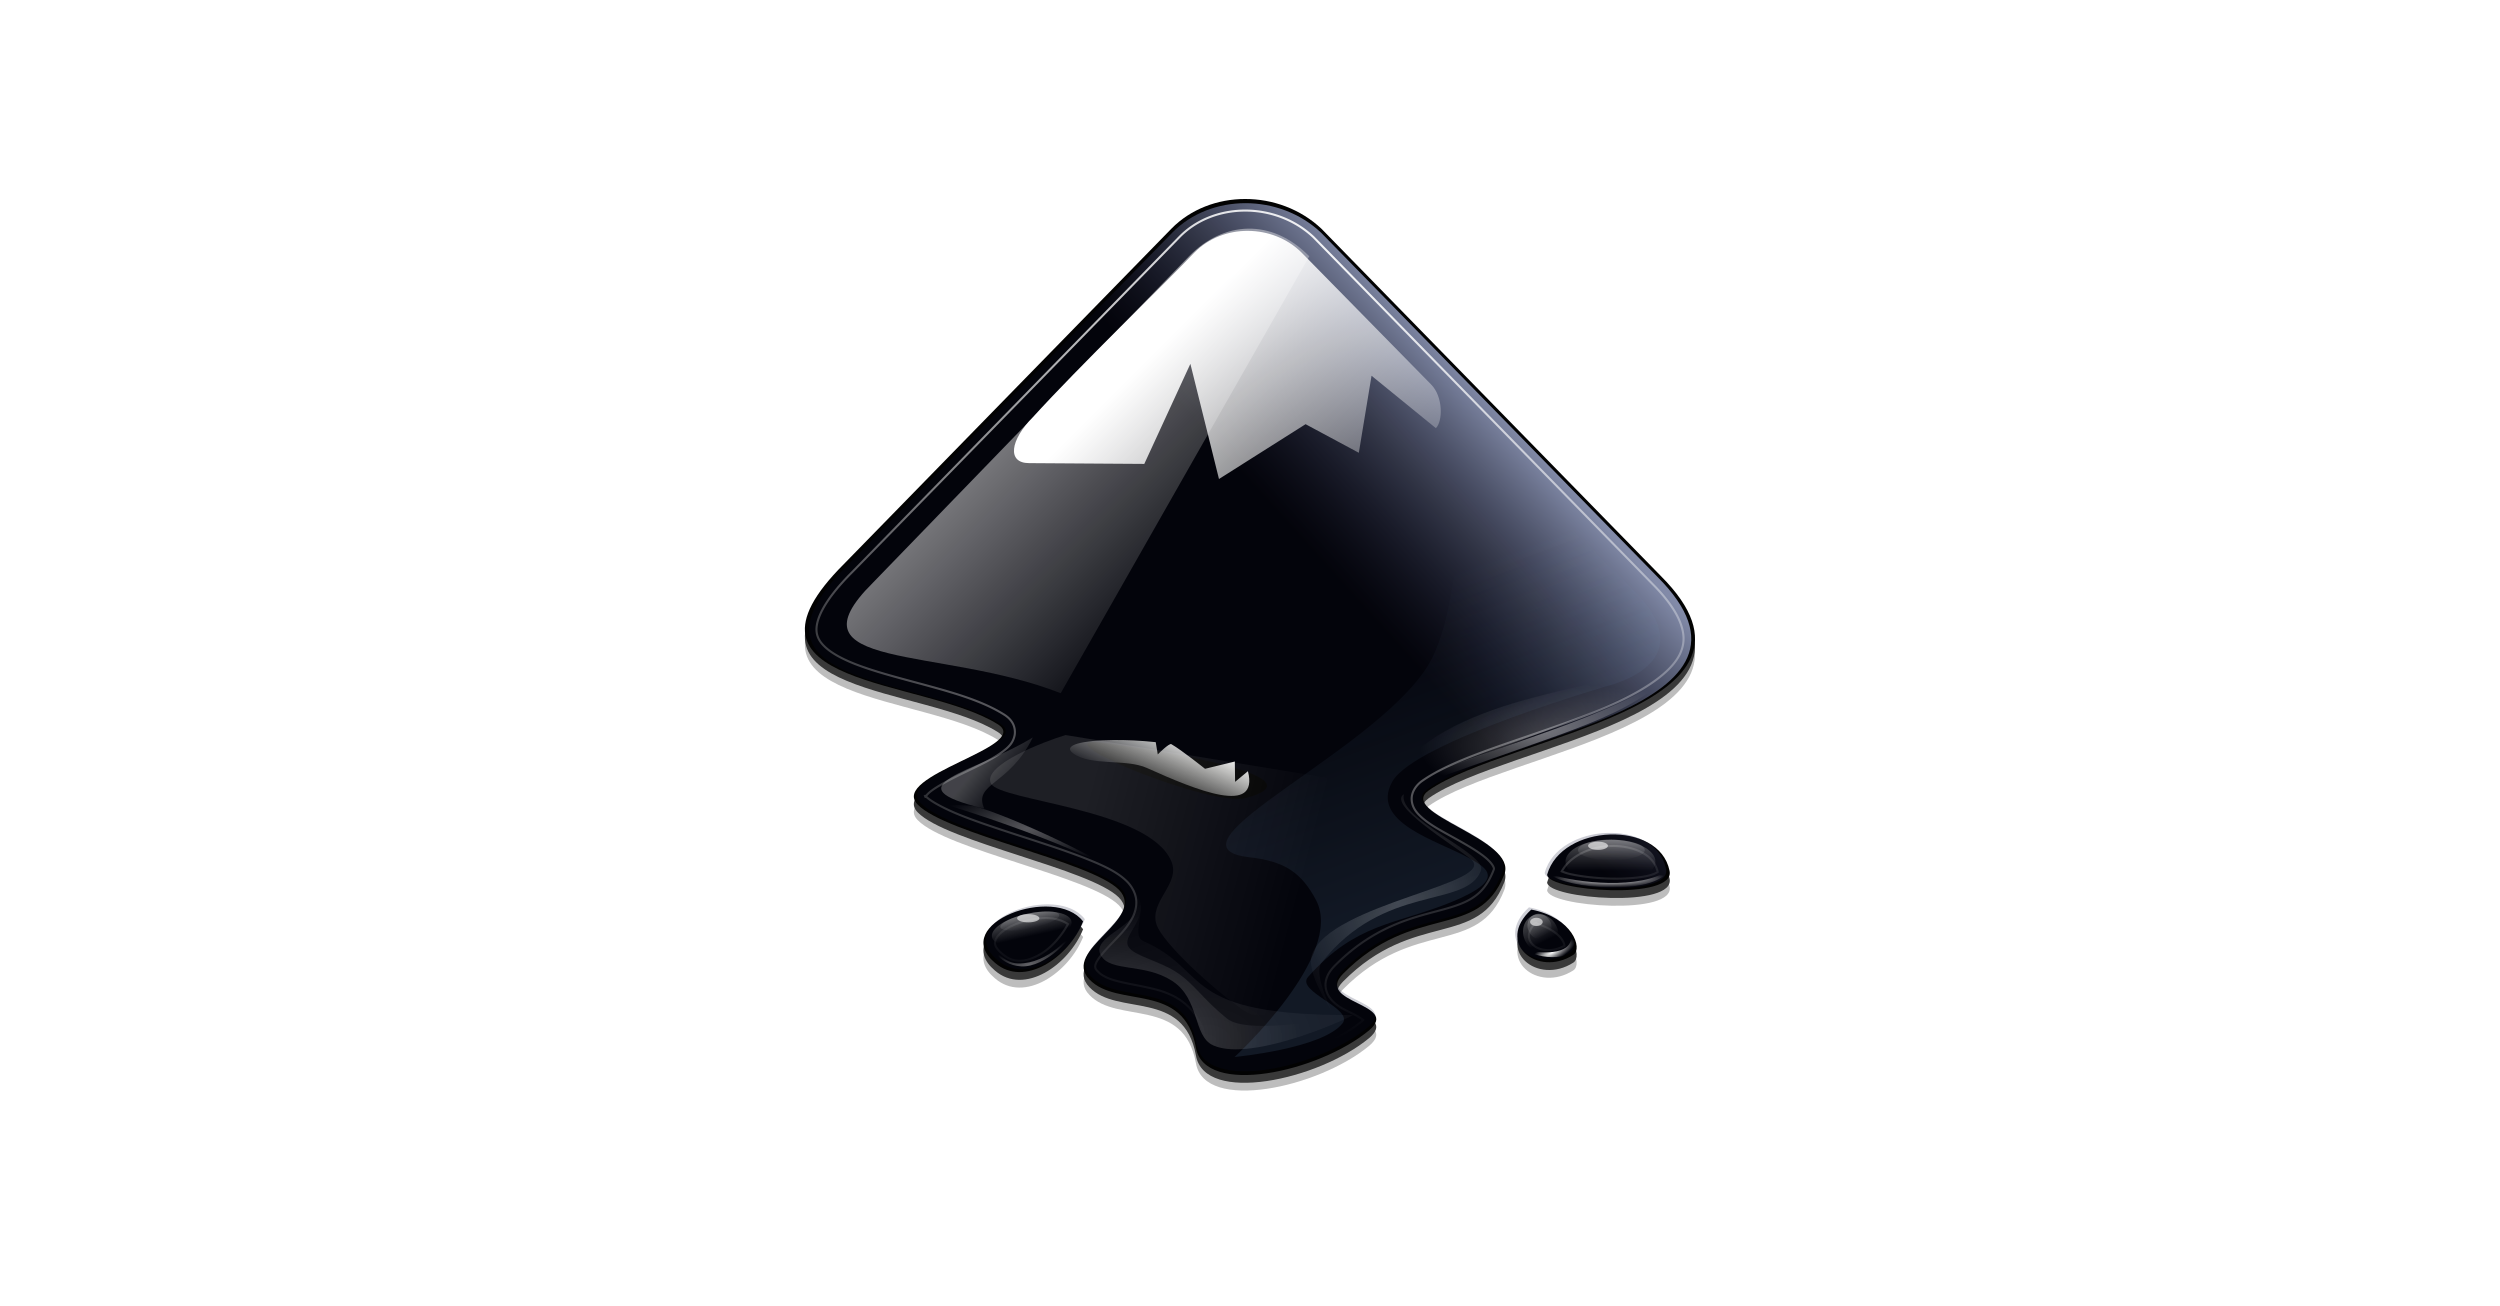 <?xml version="1.0" encoding="utf-8"?>
<svg xmlns="http://www.w3.org/2000/svg" xmlns:inkscape="http://www.inkscape.org/namespaces/inkscape" xmlns:sodipodi="http://sodipodi.sourceforge.net/DTD/sodipodi-0.dtd" xmlns:svg="http://www.w3.org/2000/svg" xmlns:xlink="http://www.w3.org/1999/xlink" width="1200" height="627" viewBox="0 0 1200 627" version="1.1" id="svg5">
  <defs id="defs2">
    <linearGradient id="WhiteTransparent" gradientUnits="userSpaceOnUse">
      <stop style="stop-color:white;stop-opacity:1" offset="0" id="stop7"/>
      <stop style="stop-color:white;stop-opacity:0" offset="1" id="stop9"/>
    </linearGradient>
    <linearGradient id="BlackTransparent" gradientUnits="userSpaceOnUse">
      <stop style="stop-color:black;stop-opacity:1" offset="0" id="stop12"/>
      <stop style="stop-color:black;stop-opacity:0" offset="1" id="stop14"/>
    </linearGradient>
    <linearGradient id="liquidShade" xlink:href="#BlackTransparent" x1="0" y1="128" x2="0" y2="64" gradientUnits="userSpaceOnUse"/>
    <linearGradient id="liquidSpecular" xlink:href="#WhiteTransparent" x1="0" y1="128" x2="0" y2="76" gradientUnits="userSpaceOnUse"/>
    <linearGradient id="sideSpecular" xlink:href="#WhiteTransparent" x1="80" y1="20" x2="60" y2="40" gradientUnits="userSpaceOnUse"/>
    <linearGradient id="IcecapTip" xlink:href="#WhiteTransparent" x1="60" y1="20" x2="90" y2="50" gradientUnits="userSpaceOnUse"/>
    <linearGradient id="shinySpecular" xlink:href="#WhiteTransparent" x1="33" y1="35" x2="58" y2="60" gradientUnits="userSpaceOnUse"/>
    <clipPath clipPathUnits="userSpaceOnUse" id="clipoutline1">
      <path id="outline1" d="M 54.1,12.5 L 12.9,54.7 C -2.7,70.3 23,69 32.3,74.9 C 36.6,77.7 18.5,81.3 22.2,85 C 25.8,88.7 43.9,92.1 47.5,95.7 C 51.1,99.4 40.2,103.3 43.8,107 C 47.3,110.7 55.7,107.2 57.2,115.6 C 58.3,121.8 72.6,118.7 79,113.4 C 83,110 72.1,110 75.7,106.3 C 84.7,97.2 92.7,102.2 96,93.8 C 97.8,89.3 82.4,86.1 86.5,83.2 C 96.3,76.3 132.3,72.8 115.7,56.2 L 73,12.5 C 67.7,7.5 59,7.5 54.1,12.5 z M 44.2,77.2 C 45.1,77.2 75,81.2 63.5,84.3 C 59.1,85.5 38.9,77.2 44.2,77.2 z M 101.4,93.8 C 101.4,95.9 117.7,97.1 116.8,93.3 C 115.5,86.9 103.2,87.4 101.4,93.8 z M 31.9,104.9 C 35.6,108.1 41.2,104.2 43,99.7 C 39.4,95 26.1,100 31.9,104.9 z M 99.4,98.2 C 94.8,102.4 100.2,106.8 104.7,103.9 C 105.9,103.1 104.6,99.2 99.4,98.2 z"/>
    </clipPath>
    <filter id="ShadowBlur" filterUnits="userSpaceOnUse" x="0" y="0">
      <feGaussianBlur in="SourceAlpha" stdDeviation="3" result="blur" id="feGaussianBlur24"/>
    </filter>
    <filter color-interpolation-filters="sRGB" id="filter6017" x="-0.017" y="-0.018" width="1.035" height="1.035">
      <feGaussianBlur stdDeviation="0.805" id="feGaussianBlur6019"/>
    </filter>
    <filter color-interpolation-filters="sRGB" id="filter6031" x="-0.075" y="-0.076" width="1.15" height="1.152">
      <feGaussianBlur stdDeviation="3.49" id="feGaussianBlur6033"/>
    </filter>
    <linearGradient xlink:href="#linearGradient5785" id="linearGradient9175" gradientUnits="userSpaceOnUse" x1="82.119" y1="20" x2="60" y2="40"/>
    <linearGradient gradientUnits="userSpaceOnUse" id="linearGradient5785">
      <stop id="stop5787" offset="0" style="stop-color:#c0cdf9;stop-opacity:1"/>
      <stop id="stop5789" offset="1" style="stop-color:#07092d;stop-opacity:0.288"/>
    </linearGradient>
    <clipPath clipPathUnits="userSpaceOnUse" id="clipPath9086">
      <use id="use9088" xlink:href="#outline1" class="low-specularity" style="fill:#ffffff;fill-opacity:1" x="0" y="0" width="400" height="300" transform="translate(1.009546e-6,0)"/>
    </clipPath>
    <filter color-interpolation-filters="sRGB" id="filter8490" x="-0.052" y="-0.053" width="1.104" height="1.105">
      <feGaussianBlur stdDeviation="2.416" id="feGaussianBlur8492"/>
    </filter>
    <linearGradient gradientUnits="userSpaceOnUse" y2="60" x2="58" y1="35" x1="33" xlink:href="#WhiteTransparent" id="shinySpecular-4" gradientTransform="matrix(1.009,0,0,1.009,-0.389,-0.383)"/>
    <radialGradient xlink:href="#WhiteTransparent" id="radialGradient9177" gradientUnits="userSpaceOnUse" gradientTransform="matrix(1.57,0,0,1.051,-75.5,-22.096)" cx="116.31" cy="250.897" fx="116.31" fy="250.897" r="30.6"/>
    <radialGradient xlink:href="#WhiteTransparent" id="radialGradient8574" cx="132.444" cy="251.994" fx="132.444" fy="251.994" r="30.6" gradientTransform="matrix(2.003,0,0,1.341,-132.875,-95.166)" gradientUnits="userSpaceOnUse"/>
    <filter color-interpolation-filters="sRGB" id="filter8732" x="-0.078" width="1.156" y="-0.114" height="1.228">
      <feGaussianBlur stdDeviation="1.958" id="feGaussianBlur8734"/>
    </filter>
    <radialGradient xlink:href="#WhiteTransparent" id="radialGradient8744" cx="210.25" cy="168.5" fx="210.25" fy="168.5" r="34.25" gradientTransform="matrix(1,0,0,0.423,0,97.164)" gradientUnits="userSpaceOnUse"/>
    <radialGradient xlink:href="#WhiteTransparent" id="radialGradient8768" gradientUnits="userSpaceOnUse" gradientTransform="matrix(1,0,0,0.423,0,97.164)" cx="217.5" cy="182.082" fx="217.5" fy="182.082" r="34.25"/>
    <filter color-interpolation-filters="sRGB" id="filter8764" x="-0.074" width="1.149" y="-0.175" height="1.351">
      <feGaussianBlur stdDeviation="2.12" id="feGaussianBlur8766"/>
    </filter>
    <linearGradient xlink:href="#WhiteTransparent" id="linearGradient8912" x1="231.625" y1="195.188" x2="231.75" y2="201.5" gradientUnits="userSpaceOnUse"/>
    <linearGradient xlink:href="#WhiteTransparent" id="linearGradient8910" x1="231.376" y1="195.621" x2="231.376" y2="200.071" gradientUnits="userSpaceOnUse"/>
    <filter color-interpolation-filters="sRGB" id="filter8906" x="-0.096" width="1.192" y="-0.317" height="1.634">
      <feGaussianBlur stdDeviation="0.565" id="feGaussianBlur8908"/>
    </filter>
    <radialGradient xlink:href="#WhiteTransparent" id="radialGradient8922" cx="228.219" cy="204.832" fx="228.219" fy="204.832" r="14.094" gradientTransform="matrix(1,0,0,0.148,0,174.569)" gradientUnits="userSpaceOnUse"/>
    <filter color-interpolation-filters="sRGB" id="filter8980" x="-0.078" width="1.155" y="-0.473" height="1.946">
      <feGaussianBlur stdDeviation="0.821" id="feGaussianBlur8982"/>
    </filter>
    <radialGradient xlink:href="#WhiteTransparent" id="radialGradient8994" gradientUnits="userSpaceOnUse" gradientTransform="matrix(1,0,0,0.148,0,174.569)" cx="228.219" cy="204.832" fx="228.219" fy="204.832" r="14.094"/>
    <radialGradient xlink:href="#linearGradient8998" id="radialGradient9004" cx="89.875" cy="187.869" fx="89.875" fy="187.869" r="22.75" gradientTransform="matrix(1,0,0,0.407,0,115.76)" gradientUnits="userSpaceOnUse"/>
    <linearGradient id="linearGradient8998">
      <stop style="stop-color:#ffffff;stop-opacity:0.33" offset="0" id="stop9000"/>
      <stop style="stop-color:#ffffff;stop-opacity:0;" offset="1" id="stop9002"/>
    </linearGradient>
    <radialGradient xlink:href="#WhiteTransparent" id="radialGradient9046" cx="90.281" cy="230.836" fx="90.281" fy="230.836" r="10.469" gradientTransform="matrix(1.185,-0.328,0.123,0.443,-45.068,152.922)" gradientUnits="userSpaceOnUse"/>
    <filter color-interpolation-filters="sRGB" id="filter9068" x="-0.076" width="1.152" y="-0.166" height="1.331">
      <feGaussianBlur stdDeviation="0.665" id="feGaussianBlur9070"/>
    </filter>
    <radialGradient xlink:href="#WhiteTransparent" id="radialGradient11553" gradientUnits="userSpaceOnUse" gradientTransform="matrix(1.722,0,0,1.695,-49.395,-14.078)" cx="68.4" cy="21.226" fx="68.4" fy="21.226" r="54.783"/>
    <filter color-interpolation-filters="sRGB" id="filter9298" x="-0.008" y="-0.009" width="1.017" height="1.017">
      <feGaussianBlur stdDeviation="0.326" id="feGaussianBlur9300"/>
    </filter>
    <linearGradient xlink:href="#WhiteTransparent" id="linearGradient5905" x1="95.5" y1="208.164" x2="153.5" y2="223.5" gradientUnits="userSpaceOnUse"/>
    <filter color-interpolation-filters="sRGB" id="filter5983-5" x="-0.083" width="1.165" y="-0.122" height="1.245">
      <feGaussianBlur stdDeviation="3.687" id="feGaussianBlur5985-9"/>
    </filter>
    <linearGradient xlink:href="#linearGradient5793-6" id="linearGradient5801" x1="57.225" y1="76.246" x2="53.632" y2="84.48" gradientUnits="userSpaceOnUse" gradientTransform="matrix(0.885,0,0,0.885,5.177,9.229)"/>
    <linearGradient id="linearGradient5793-6">
      <stop style="stop-color:#eeeeec;stop-opacity:1;" offset="0" id="stop5795-2"/>
      <stop style="stop-color:#eeeeec;stop-opacity:0;" offset="1" id="stop5797-1"/>
    </linearGradient>
    <radialGradient xlink:href="#WhiteTransparent" id="radialGradient5811" cx="181.227" cy="214.551" fx="181.227" fy="214.551" r="22.466" gradientTransform="matrix(1.352,0,0,1.718,-63.706,-153.956)" gradientUnits="userSpaceOnUse"/>
    <filter color-interpolation-filters="sRGB" id="filter5845" x="-0.068" y="-0.053" width="1.136" height="1.107">
      <feGaussianBlur stdDeviation="1.241" id="feGaussianBlur5847"/>
    </filter>
    <linearGradient xlink:href="#WhiteTransparent" id="linearGradient5822" gradientUnits="userSpaceOnUse" gradientTransform="matrix(0.493,0,0,0.493,-6,-9.723)" x1="73.712" y1="180.476" x2="82.754" y2="187.66"/>
    <linearGradient id="linearGradient10981-3">
      <stop style="stop-color:#729fcf;stop-opacity:1;" offset="0" id="stop10983-2"/>
      <stop style="stop-color:#729fcf;stop-opacity:0;" offset="1" id="stop10985-3"/>
    </linearGradient>
    <filter color-interpolation-filters="sRGB" id="filter10997-7" x="-0.059" y="-0.04" width="1.119" height="1.081">
      <feGaussianBlur stdDeviation="2.77" id="feGaussianBlur10999-0"/>
    </filter>
    <linearGradient y2="144.5" x2="153.701" y1="217.5" x1="180.813" gradientTransform="translate(-130.166,-83.353)" gradientUnits="userSpaceOnUse" id="linearGradient1030" xlink:href="#linearGradient10981-3"/>
    <linearGradient xlink:href="#WhiteTransparent" id="linearGradient1" gradientUnits="userSpaceOnUse" x1="231.625" y1="195.188" x2="231.75" y2="201.5"/>
    <linearGradient xlink:href="#WhiteTransparent" id="linearGradient2" gradientUnits="userSpaceOnUse" x1="231.376" y1="195.621" x2="231.376" y2="200.071"/>
    <linearGradient xlink:href="#WhiteTransparent" id="linearGradient3" gradientUnits="userSpaceOnUse" x1="231.625" y1="195.188" x2="231.75" y2="201.5"/>
    <linearGradient xlink:href="#WhiteTransparent" id="linearGradient4" gradientUnits="userSpaceOnUse" x1="231.376" y1="195.621" x2="231.376" y2="200.071"/>
  </defs>
  <g id="layer1">
    <rect style="opacity:0.99;fill:#ffffff;stroke:none;stroke-width:10.779;paint-order:stroke fill markers" id="rect4" width="1200" height="627" x="0" y="0" rx="3.926" ry="1.7"/>
    <g style="display:inline;opacity:0.99;stroke-width:0.261;enable-background:new" transform="matrix(3.814,0,0,3.813,355.889,62.152)" id="g9139">
      <g style="opacity:0.783;stroke-width:0.261" transform="translate(3.68968e-7,0.488)" id="g6035">
        <path style="fill:#000000;fill-opacity:1;stroke-width:0.261;filter:url(#filter6017)" d="m 54.1,12.988 -41.2,42.2 c -15.6,15.6 10.1,14.3 19.4,20.2 4.3,2.8 -13.8,6.4 -10.1,10.1 3.6,3.7 21.7,7.1 25.3,10.7 3.6,3.7 -7.3,7.6 -3.7,11.3 3.5,3.7 11.9,0.2 13.4,8.6 1.1,6.2 15.4,3.1 21.8,-2.2 4,-3.4 -6.9,-3.4 -3.3,-7.1 9,-9.1 17,-4.1 20.3,-12.5 1.8,-4.5 -13.6,-7.7 -9.5,-10.6 9.8,-6.9 45.8,-10.4 29.2,-27 l -42.7,-43.7 c -5.3,-5 -14,-5 -18.9,0 z m 47.3,81.3 c 0,2.1 16.3,3.3 15.4,-0.5 -1.3,-6.4 -13.6,-5.9 -15.4,0.5 z M 31.9,105.388 c 3.7,3.2 9.3,-0.7 11.1,-5.2 -3.6,-4.7 -16.9,0.3 -11.1,5.2 z m 67.5,-6.7 c -4.6,4.2 0.8,8.6 5.3,5.7 1.2,-0.8 -0.1,-4.7 -5.3,-5.7 z" id="path5987"/>
        <path id="path6021" d="m 54.1,13.965 -41.2,42.2 c -15.6,15.6 10.1,14.3 19.4,20.2 4.3,2.8 -13.8,6.4 -10.1,10.1 3.6,3.7 21.7,7.1 25.3,10.7 3.6,3.7 -7.3,7.6 -3.7,11.3 3.5,3.7 11.9,0.2 13.4,8.6 1.1,6.2 15.4,3.1 21.8,-2.2 4,-3.4 -6.9,-3.4 -3.3,-7.1 9,-9.1 17,-4.1 20.3,-12.5 1.8,-4.5 -13.6,-7.7 -9.5,-10.6 9.8,-6.9 45.8,-10.4 29.2,-27 l -42.7,-43.7 c -5.3,-5 -14,-5 -18.9,0 z m 47.3,81.3 c 0,2.1 16.3,3.3 15.4,-0.5 -1.3,-6.4 -13.6,-5.9 -15.4,0.5 z M 31.9,106.365 c 3.7,3.2 9.3,-0.7 11.1,-5.2 -3.6,-4.7 -16.9,0.3 -11.1,5.2 z m 67.5,-6.7 c -4.6,4.2 0.8,8.6 5.3,5.7 1.2,-0.8 -0.1,-4.7 -5.3,-5.7 z" style="opacity:0.576;fill:#000000;fill-opacity:1;stroke-width:0.261;filter:url(#filter6031)"/>
      </g>
      <path style="fill:#000000;fill-opacity:1;stroke-width:0.261" d="M 54.1,12.5 12.9,54.7 C -2.7,70.3 23,69 32.3,74.9 36.6,77.7 18.5,81.3 22.2,85 c 3.6,3.7 21.7,7.1 25.3,10.7 3.6,3.7 -7.3,7.6 -3.7,11.3 3.5,3.7 11.9,0.2 13.4,8.6 1.1,6.2 15.4,3.1 21.8,-2.2 4,-3.4 -6.9,-3.4 -3.3,-7.1 9,-9.1 17,-4.1 20.3,-12.5 1.8,-4.5 -13.6,-7.7 -9.5,-10.6 9.8,-6.9 45.8,-10.4 29.2,-27 L 73,12.5 c -5.3,-5 -14,-5 -18.9,0 z m 47.3,81.3 c 0,2.1 16.3,3.3 15.4,-0.5 -1.3,-6.4 -13.6,-5.9 -15.4,0.5 z m -69.5,11.1 c 3.7,3.2 9.3,-0.7 11.1,-5.2 -3.6,-4.7 -16.9,0.3 -11.1,5.2 z m 67.5,-6.7 c -4.6,4.2 0.8,8.6 5.3,5.7 1.2,-0.8 -0.1,-4.7 -5.3,-5.7 z" id="use7631"/>
      <path style="fill:none;stroke-width:0.261" d="M 54.1,12.5 12.9,54.7 C -2.7,70.3 23,69 32.3,74.9 36.6,77.7 18.5,81.3 22.2,85 c 3.6,3.7 21.7,7.1 25.3,10.7 3.6,3.7 -7.3,7.6 -3.7,11.3 3.5,3.7 11.9,0.2 13.4,8.6 1.1,6.2 15.4,3.1 21.8,-2.2 4,-3.4 -6.9,-3.4 -3.3,-7.1 9,-9.1 17,-4.1 20.3,-12.5 1.8,-4.5 -13.6,-7.7 -9.5,-10.6 9.8,-6.9 45.8,-10.4 29.2,-27 L 73,12.5 c -5.3,-5 -14,-5 -18.9,0 z m 47.3,81.3 c 0,2.1 16.3,3.3 15.4,-0.5 -1.3,-6.4 -13.6,-5.9 -15.4,0.5 z m -69.5,11.1 c 3.7,3.2 9.3,-0.7 11.1,-5.2 -3.6,-4.7 -16.9,0.3 -11.1,5.2 z m 67.5,-6.7 c -4.6,4.2 0.8,8.6 5.3,5.7 1.2,-0.8 -0.1,-4.7 -5.3,-5.7 z" id="use7639"/>
      <use id="use7641" xlink:href="#outline1" class="low-specularity" style="opacity:0.67;fill:url(#linearGradient9175);stroke-width:0.261;filter:url(#filter8490)" x="0" y="0" width="400" height="300" transform="matrix(0.991,0,0,0.991,0.605,0.604)" clip-path="url(#clipPath9086)"/>
      <path id="path7643" d="m 16.565,57.039 c -11.202,11.101 8.477,7.973 23.615,13.927 l 31.285,-55.001 c -4.743,-4.844 -10.798,-4.44 -15.138,0 z" style="opacity:0.505;fill:url(#shinySpecular-4);stroke:none;stroke-width:0.261" class="specularity"/>
      <path d="m 70.5,15.5 16.3,16.6 c 1.5,1.5 1.5,4.6 0.6,5.5 L 79.3,31 77.7,40.7 71,37.1 60.1,44 56.5,29.5 50.7,42.1 36.2,42 c -2.8,0 -2.4,-2.9 0.5,-5.8 5.7,-6.3 16.8,-17 20.3,-20.7 3.6,-3.7 9.9,-3.6 13.5,0 z" style="fill:url(#IcecapTip);stroke-width:0.261" class="full-specularity" id="icecap-7"/>
      <path style="opacity:0.217;fill:url(#radialGradient9177);fill-opacity:1;fill-rule:evenodd;stroke:none;stroke-width:0.261" d="m 113,203.5 c 0,0 3.341,5.101 3,7.5 -0.668,4.709 -10.809,7.058 -8.562,11.25 2.22,4.141 10.221,1.794 16.938,6.125 6.688,4.312 4.889,13.101 9.75,15.312 9.479,4.312 34.375,-7.438 33.125,-7.188 -1.25,0.25 -24.57,5.095 -29.82,0.845 -5.986,-4.846 -7.702,-8.23 -12.117,-11.095 -4.138,-2.685 -9.95,-3.78 -11.303,-5.979 -1.353,-2.198 2.709,-5.035 2.99,-9.271 0.169,-2.544 -4,-7.5 -4,-7.5 z" id="path8566" transform="matrix(0.53,0,0,0.53,-11.722,-13.864)"/>
      <path transform="matrix(0.53,0,0,0.53,-11.722,-13.864)" id="path8718" d="m 113,203.5 c 0,0 3.341,5.101 3,7.5 -0.668,4.709 -10.809,7.058 -8.562,11.25 2.22,4.141 10.221,1.794 16.938,6.125 6.688,4.312 4.889,13.101 9.75,15.312 9.479,4.312 34.375,-7.438 33.125,-7.188 -41.34,0.157 -33.625,-10.495 -49.562,-17.5 -2.303,-1.012 -0.968,-3.763 -0.688,-8 0.169,-2.544 -4,-7.5 -4,-7.5 z" style="opacity:0.276;fill:url(#radialGradient8574);fill-opacity:1;fill-rule:evenodd;stroke:none;stroke-width:0.261;filter:url(#filter8732)"/>
      <path style="opacity:0.453;fill:url(#radialGradient8744);fill-opacity:1;fill-rule:evenodd;stroke:none;stroke-width:0.261" d="M 183.25,181.75 C 220.354,168.095 232.274,166.219 244.5,154 230.339,165.954 200.401,172.366 176,183 Z" id="path8736" transform="matrix(0.53,0,0,0.53,-11.722,-13.864)"/>
      <path transform="matrix(0.53,0,0,0.53,-11.722,-14.791)" id="path8746" d="m 183.25,181.75 c 61.104,-21.655 50.774,-21.531 61.25,-27.75 -19.428,7.437 -55.734,8.23 -68.5,29 z" style="opacity:0.512;fill:url(#radialGradient8768);fill-opacity:1;fill-rule:evenodd;stroke:none;stroke-width:0.261;filter:url(#filter8764)"/>
      <ellipse style="display:inline;overflow:visible;visibility:visible;opacity:0.286;fill:url(#linearGradient1);fill-opacity:1;fill-rule:nonzero;stroke:none;stroke-width:0.261;marker:none;enable-background:accumulate" id="path8864" transform="matrix(0.53,0,0,0.53,-12.384,-14.791)" cx="229.938" cy="199.062" rx="7.938" ry="2.438"/>
      <ellipse transform="matrix(0.713,0,0,1.141,-54.578,-134.955)" id="path8874" style="display:inline;overflow:visible;visibility:visible;opacity:0.621;fill:url(#linearGradient2);fill-opacity:1;fill-rule:nonzero;stroke:none;stroke-width:0.261;marker:none;filter:url(#filter8906);enable-background:accumulate" cx="229.938" cy="199.062" rx="7.938" ry="2.438"/>
      <path style="fill:url(#radialGradient8922);fill-opacity:1;fill-rule:evenodd;stroke:none;stroke-width:0.261;filter:url(#filter8980)" d="m 214.125,203.75 c 3.769,3.484 24.756,5.272 28.188,-1 -6.737,4.784 -21.717,3.103 -28.188,1 z" id="path8914" transform="matrix(0.53,0,0,0.53,-11.722,-14.239)"/>
      <ellipse transform="matrix(0.204,-0.104,0.24,0.472,5.755,30.287)" id="path8984" style="display:inline;overflow:visible;visibility:visible;opacity:0.286;fill:url(#linearGradient3);fill-opacity:1;fill-rule:nonzero;stroke:none;stroke-width:0.261;marker:none;enable-background:accumulate" cx="229.938" cy="199.062" rx="6.508" ry="3.082"/>
      <ellipse style="display:inline;overflow:visible;visibility:visible;opacity:0.621;fill:url(#linearGradient4);fill-opacity:1;fill-rule:nonzero;stroke:none;stroke-width:0.261;marker:none;filter:url(#filter8906);enable-background:accumulate" id="path8986" transform="matrix(0.275,-0.139,0.516,1.017,-65.353,-69.301)" cx="229.938" cy="199.062" rx="7.056" ry="2.14"/>
      <path transform="matrix(0.204,-0.104,0.24,0.472,6.26,30.65)" id="path8988" d="m 217.058,201.94 c 3.769,3.484 26.971,8.911 25.255,0.81 -3.317,5.323 -18.784,1.293 -25.255,-0.81 z" style="fill:url(#radialGradient8994);fill-opacity:1;fill-rule:evenodd;stroke:none;stroke-width:0.261;filter:url(#filter8980)"/>
      <path style="fill:url(#radialGradient9004);fill-opacity:1;fill-rule:evenodd;stroke:none;stroke-width:0.261" d="m 68.25,186 c 0,-0.621 38.846,11.838 45.5,18.5 -5.471,-5.338 -33.16,-17.616 -37.375,-17.75 -4.215,-0.134 -7.625,-0.5 -8.125,-0.75 z" id="path8996" transform="matrix(0.53,0,0,0.53,-11.722,-13.864)"/>
      <g id="g9018" transform="matrix(0.879,-0.193,0.234,0.696,-20.21,36.726)" style="stroke-width:0.261">
        <ellipse style="display:inline;overflow:visible;visibility:visible;opacity:0.286;fill:url(#linearGradient8912);fill-opacity:1;fill-rule:nonzero;stroke:none;stroke-width:0.261;marker:none;enable-background:accumulate" id="path9006" transform="matrix(0.53,0,0,0.53,-84.416,-4.728)" cx="229.938" cy="199.062" rx="7.938" ry="2.438"/>
        <ellipse transform="matrix(0.713,0,0,1.141,-126.61,-124.892)" id="path9008" style="display:inline;overflow:visible;visibility:visible;opacity:0.621;fill:url(#linearGradient8910);fill-opacity:1;fill-rule:nonzero;stroke:none;stroke-width:0.261;marker:none;filter:url(#filter8906);enable-background:accumulate" cx="229.938" cy="199.062" rx="7.938" ry="2.438"/>
      </g>
      <path style="opacity:0.616;fill:url(#radialGradient9046);fill-opacity:1;fill-rule:evenodd;stroke:none;stroke-width:0.261;filter:url(#filter9068)" d="m 80.5,220.062 c 0,0 2.103,5.651 7.875,5.938 5.839,0.29 12.503,-7.007 13.062,-9.625 -1,2.25 -6.59,9.033 -13.812,8.938 -4.1,-0.054 -7.125,-5.25 -7.125,-5.25 z" id="path9038" transform="matrix(0.53,0,0,0.53,-11.623,-14.427)"/>
      <path d="m 63.4,10.207 c -3.097,0 -6.11,1.12 -8.258,3.311 L 13.943,55.717 a 1.457,1.457 0 0 1 -0.014,0.012 c -3.766,3.766 -4.683,6.247 -4.451,7.639 0.116,0.696 0.481,1.29 1.209,1.924 0.728,0.633 1.814,1.248 3.139,1.803 2.649,1.11 6.211,1.99 9.711,2.949 3.5,0.959 6.941,1.976 9.543,3.627 a 1.457,1.457 0 0 1 0.016,0.01 c 0.397,0.258 0.759,0.573 1.021,1.027 0.262,0.454 0.363,1.064 0.26,1.57 -0.207,1.013 -0.841,1.535 -1.477,2.02 -1.271,0.97 -3.034,1.773 -4.789,2.625 -1.755,0.852 -3.492,1.749 -4.371,2.463 -0.44,0.357 -0.6,0.66 -0.594,0.639 0.006,-0.022 -0.129,-0.264 0.082,-0.053 a 1.457,1.457 0 0 1 0.014,0.014 c 0.552,0.568 2.265,1.519 4.459,2.389 2.194,0.869 4.886,1.748 7.598,2.629 2.712,0.881 5.443,1.763 7.766,2.67 2.323,0.907 4.214,1.748 5.465,2.998 a 1.457,1.457 0 0 1 0.014,0.014 c 0.623,0.64 1.038,1.432 1.131,2.246 0.093,0.814 -0.118,1.573 -0.43,2.213 -0.623,1.28 -1.631,2.267 -2.543,3.217 -0.912,0.95 -1.73,1.863 -2.025,2.471 -0.148,0.304 -0.168,0.486 -0.154,0.607 0.014,0.122 0.045,0.262 0.322,0.547 A 1.457,1.457 0 0 1 44.859,106 c 1.193,1.261 3.786,1.432 6.723,2.119 1.469,0.344 3.02,0.873 4.336,2.012 1.316,1.138 2.295,2.864 2.715,5.213 a 1.457,1.457 0 0 1 0,0.002 c 0.177,0.995 0.706,1.486 1.971,1.881 1.265,0.395 3.18,0.455 5.297,0.145 4.231,-0.621 9.266,-2.691 12.164,-5.088 0.164,-0.142 0.124,-0.113 0.18,-0.186 -0.196,-0.141 -0.645,-0.457 -1.396,-0.832 -0.89,-0.445 -1.929,-0.853 -2.732,-1.869 -0.402,-0.508 -0.702,-1.3 -0.584,-2.084 0.118,-0.784 0.547,-1.433 1.125,-2.027 a 1.457,1.457 0 0 1 0.008,-0.008 c 4.746,-4.798 9.437,-5.966 12.949,-6.896 1.756,-0.465 3.197,-0.893 4.311,-1.596 1.113,-0.702 1.987,-1.65 2.721,-3.518 a 1.457,1.457 0 0 1 0.004,-0.008 c 0.081,-0.202 0.078,-0.24 -0.031,-0.479 -0.109,-0.238 -0.403,-0.619 -0.873,-1.027 -0.941,-0.817 -2.51,-1.72 -4.062,-2.58 -1.552,-0.86 -3.068,-1.643 -4.164,-2.66 -0.548,-0.508 -1.1,-1.139 -1.166,-2.113 -0.066,-0.974 0.567,-1.868 1.307,-2.391 a 1.457,1.457 0 0 1 0.004,-0.002 c 2.746,-1.933 6.881,-3.417 11.393,-4.98 4.511,-1.564 9.375,-3.161 13.328,-5.01 3.953,-1.849 6.872,-3.996 7.797,-6.143 0.462,-1.073 0.54,-2.155 0.057,-3.559 -0.484,-1.404 -1.594,-3.115 -3.566,-5.088 a 1.457,1.457 0 0 1 -0.012,-0.012 L 72,13.559 l -0.002,-0.002 c -2.36,-2.226 -5.5,-3.35 -8.598,-3.35 z m 45.939,79.998 c -2.64,0.095 -5.066,1.305 -6.1,3.189 0.293,0.11 0.552,0.221 1.02,0.328 1.375,0.316 3.32,0.542 5.211,0.584 1.891,0.042 3.761,-0.114 4.914,-0.434 0.52,-0.144 0.807,-0.316 0.932,-0.406 -0.26,-1.08 -0.893,-1.846 -1.922,-2.414 -1.073,-0.593 -2.547,-0.902 -4.055,-0.848 z m -70.51,9.088 c -2.09,-0.145 -4.721,0.673 -6.004,1.705 -0.642,0.516 -0.888,0.993 -0.912,1.311 -0.024,0.318 0.065,0.752 0.926,1.479 a 1.457,1.457 0 0 1 0.014,0.012 c 1.354,1.171 2.868,1.06 4.611,0.109 1.465,-0.798 2.766,-2.299 3.633,-3.875 -0.589,-0.382 -1.309,-0.674 -2.268,-0.74 z m 61.033,0.611 c -0.462,0.579 -0.728,1.099 -0.756,1.473 -0.037,0.508 0.134,0.904 0.529,1.277 0.74,0.698 2.327,0.986 3.957,0.109 -0.036,-0.189 -0.098,-0.457 -0.344,-0.814 -0.502,-0.73 -1.654,-1.538 -3.387,-2.045 z" id="87235" style="fill:none;stroke:url(#radialGradient11553);stroke-width:0.262;stroke-miterlimit:4;stroke-dasharray:none;stroke-opacity:1;filter:url(#filter9298)"/>
      <path transform="matrix(0.488,0,0,0.488,-5.81,-7.704)" id="path5897" d="m 95.5,172 c -5.091,1.502 -21.592,7.737 -19.25,12.5 2.244,4.563 40.611,6.401 46.5,20 2.568,5.93 -5.892,10.403 -3.75,16.5 1.65,4.695 14.412,16.491 22.486,22.068 6.333,4.374 14.651,-3.522 11.264,-10.068 -5.396,-10.428 18.443,-23.199 29.25,-29 6.305,-3.384 -13,-20 -13,-20 z" style="opacity:0.325;fill:url(#linearGradient5905);fill-opacity:1;fill-rule:evenodd;stroke:none;stroke-width:0.261;filter:url(#filter5983-5)"/>
      <path id="path5783" d="m 41.742,78.533 c 2.232,1.639 6.637,0.651 9.282,1.842 6.35,2.859 14.155,6.045 12.719,0.405 0,0 -1.616,1.342 -1.616,1.342 0,0 -0.032,-2.558 -0.032,-2.558 0,0 -3.752,0.916 -3.752,0.916 0,0 -2.906,-2.333 -4.239,-3.102 -0.278,-0.161 -1.708,1.293 -1.708,1.293 0,0 -0.257,-1.544 -0.257,-1.544 -1.857,-0.198 -3.696,-0.285 -5.315,-0.272 -3.881,0.031 -6.499,0.638 -5.083,1.678 z" style="fill:url(#linearGradient5801);fill-opacity:1;fill-rule:evenodd;stroke:none;stroke-width:0.261"/>
      <path transform="matrix(0.488,0,0,0.488,-5.81,-7.704)" id="path5803" d="m 182.75,187.25 c -1.76,6.478 21.628,15.28 19.875,19.75 -3.859,9.842 -24.976,3.138 -41.125,23.75 -2.313,2.953 3.25,13.5 2.5,12.25 -0.75,-1.25 -6.465,-9.963 -5,-14.25 4.594,-13.445 49.013,-18.457 40.875,-24.875 -4.68,-3.691 -21.506,-13.887 -17.125,-16.625 z" style="opacity:0.478;fill:url(#radialGradient5811);fill-opacity:1;fill-rule:evenodd;stroke:none;stroke-width:0.261;filter:url(#filter5845)"/>
      <ellipse transform="matrix(0.488,0,0,0.488,-6.36,-8.009)" id="path6041" style="display:inline;overflow:visible;visibility:visible;opacity:0.586;fill:#ffffff;fill-opacity:1;fill-rule:nonzero;stroke:none;stroke-width:0.261;marker:none;enable-background:accumulate" cx="233.938" cy="201.188" rx="2.562" ry="1.062"/>
      <ellipse style="display:inline;overflow:visible;visibility:visible;opacity:0.586;fill:#ffffff;fill-opacity:1;fill-rule:nonzero;stroke:none;stroke-width:0.261;marker:none;enable-background:accumulate" id="path6043" transform="matrix(0.31,0,0,0.488,27.528,1.574)" cx="233.938" cy="201.188" rx="2.562" ry="1.062"/>
      <ellipse style="display:inline;overflow:visible;visibility:visible;opacity:0.586;fill:#ffffff;fill-opacity:1;fill-rule:nonzero;stroke:none;stroke-width:0.261;marker:none;enable-background:accumulate" id="path6045" transform="matrix(0.548,0,0,0.488,-92.102,1.116)" cx="233.938" cy="201.188" rx="2.562" ry="1.062"/>
      <path id="path5049" d="m 36.672,76.529 c -7.153,4.424 -18.274,6.034 -6.104,8.973 -1.45,-3.228 3.139,-2.872 6.104,-8.973 z" style="display:inline;overflow:visible;visibility:visible;opacity:0.251;fill:url(#linearGradient5822);fill-opacity:1;fill-rule:nonzero;stroke:none;stroke-width:0.535;marker:none;enable-background:accumulate"/>
      <path style="color:#000000;display:inline;overflow:visible;visibility:visible;opacity:0.363;fill:url(#linearGradient1030);fill-opacity:1;fill-rule:nonzero;stroke:none;stroke-width:0.523;marker:none;filter:url(#filter10997-7);enable-background:accumulate" d="m 8.834,171.647 c 0,0 22.592,-2.128 27.818,-8.646 3.058,-3.814 -12.151,-8.264 -8.868,-12 12.35,-14.054 22.731,-13.467 37.05,-19.354 14.319,-5.886 9.035,-8.769 4.404,-11.354 -7.933,-4.426 -25.587,-9.142 -19.747,-19.646 5.877,-10.57 57.343,-25.25 57.343,-25.25 15.596,-5.328 13.639,-14.964 6,-23 L 66.834,6.647 c 0,0 2.283,43.389 -7,62 -11.472,22.999 -72.544,48.662 -47,51.5 9,1 13.321,4.071 17,11 7.576,14.269 -21,40.5 -21,40.5 z" id="path10207" transform="matrix(0.488,0,0,0.488,57.75,32.997)"/>
    </g>
  </g>
  <style type="text/css" id="style26">
	.specularity {opacity:0.5;}
	.low-specularity {opacity:0.25;}
	.full-specularity {opacity:1;}
	.black {fill:#000000;}
	.white {fill:#ffffff;}
	.outline-big {stroke-width:16;stroke:none;opacity:0.1;fill:none;}
	.outline-small {stroke-width:8;stroke:none;opacity:0.2;fill:none;}
	.stroke-highlight {fill:none;stroke:none;opacity:0.2;}
       	.base-shadow 	{fill:black;opacity:75;}
	</style>
</svg>